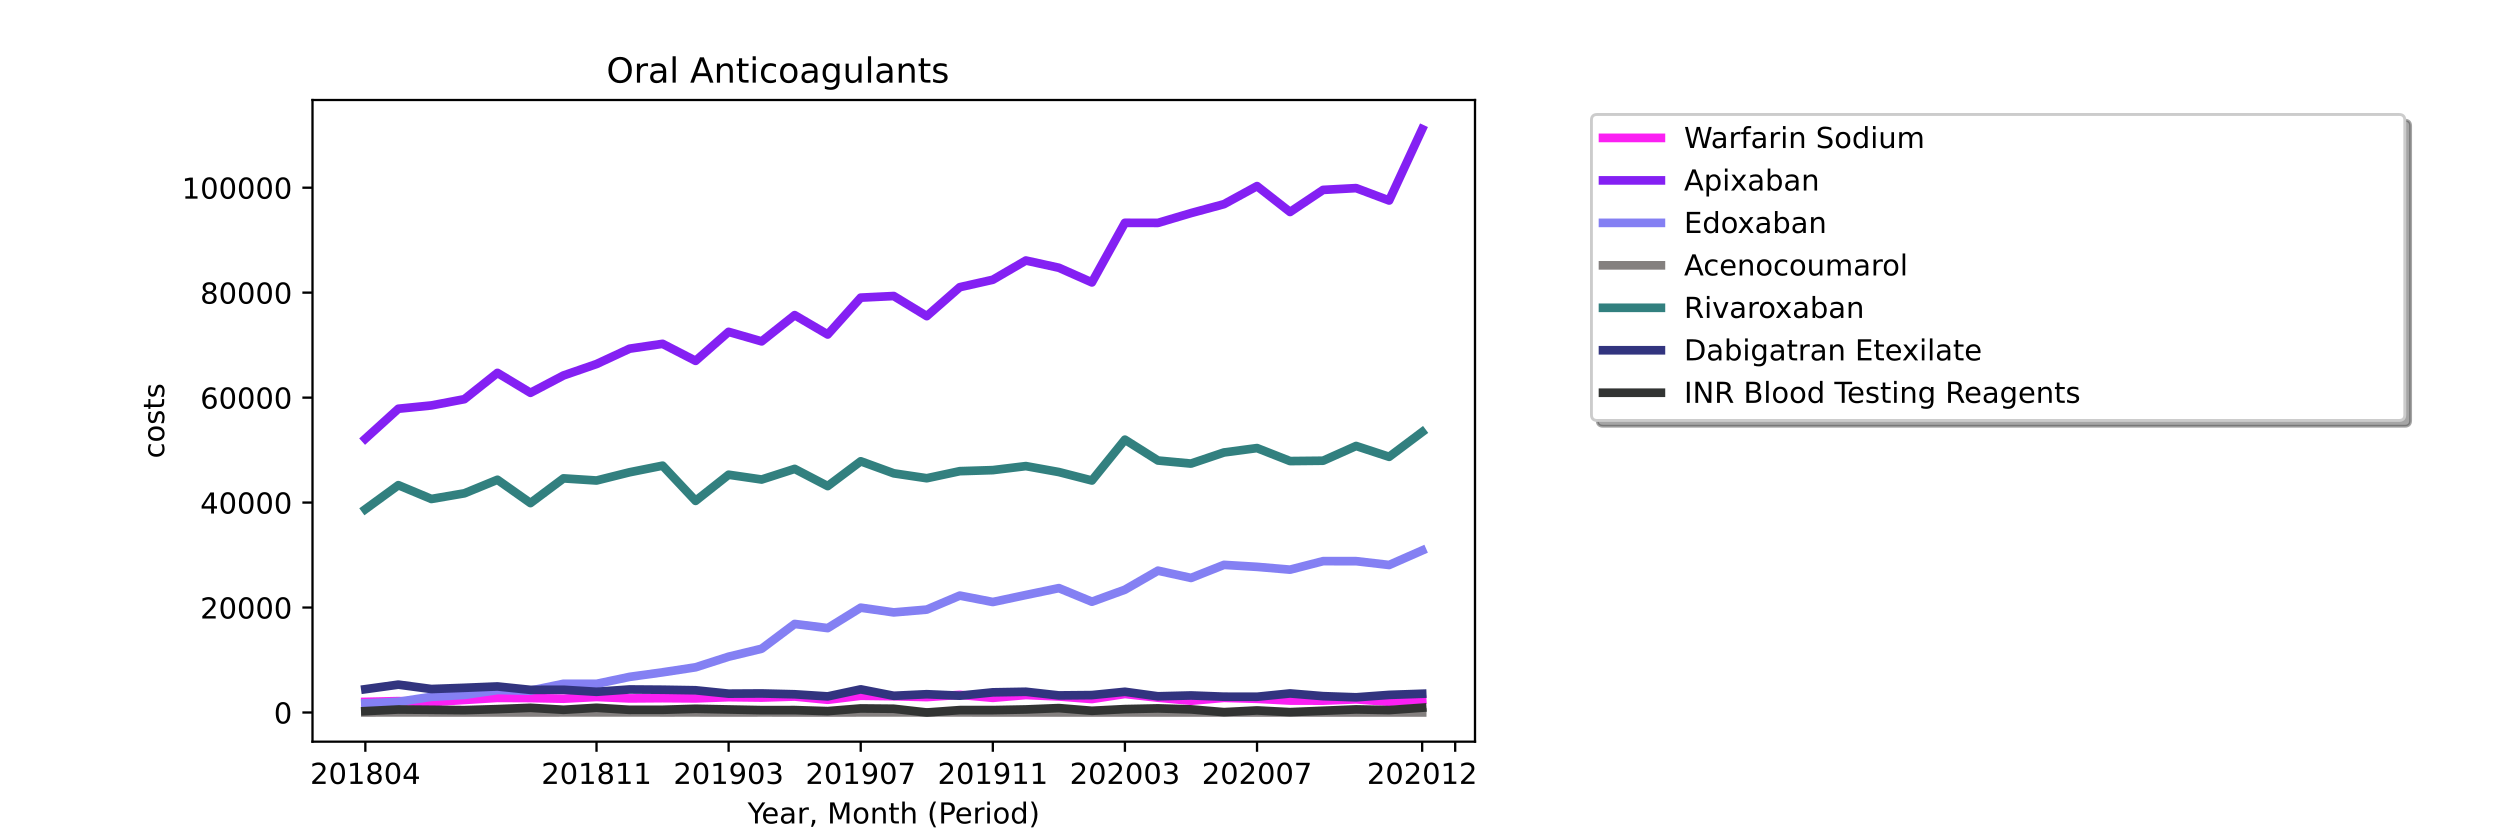 <?xml version="1.0" encoding="utf-8" standalone="no"?>
<!DOCTYPE svg PUBLIC "-//W3C//DTD SVG 1.1//EN"
  "http://www.w3.org/Graphics/SVG/1.1/DTD/svg11.dtd">
<!-- Created with matplotlib (https://matplotlib.org/) -->
<svg height="288pt" version="1.1" viewBox="0 0 864 288" width="864pt" xmlns="http://www.w3.org/2000/svg" xmlns:xlink="http://www.w3.org/1999/xlink">
 <defs>
  <style type="text/css">*{stroke-linecap:butt;stroke-linejoin:round;}</style>
 </defs>
 <g id="figure_1">
  <g id="patch_1">
   <path d="M 0 288 
L 864 288 
L 864 0 
L 0 0 
z
" style="fill:#ffffff;"/>
  </g>
  <g id="axes_1">
   <g id="patch_2">
    <path d="M 108 256.32 
L 509.76 256.32 
L 509.76 34.56 
L 108 34.56 
z
" style="fill:#ffffff;"/>
   </g>
   <g id="matplotlib.axis_1">
    <g id="xtick_1">
     <g id="line2d_1">
      <defs>
       <path d="M 0 0 
L 0 3.5 
" id="mcea75afce0" style="stroke:#000000;stroke-width:0.8;"/>
      </defs>
      <g>
       <use style="stroke:#000000;stroke-width:0.8;" x="126.262" xlink:href="#mcea75afce0" y="256.32"/>
      </g>
     </g>
     <g id="text_1">
      <!-- 201804 -->
      <g transform="translate(107.174 270.918)scale(0.1 -0.1)">
       <defs>
        <path d="M 19.188 8.297 
L 53.609 8.297 
L 53.609 0 
L 7.328 0 
L 7.328 8.297 
Q 12.938 14.109 22.625 23.891 
Q 32.328 33.688 34.812 36.531 
Q 39.547 41.844 41.422 45.531 
Q 43.312 49.219 43.312 52.781 
Q 43.312 58.594 39.234 62.25 
Q 35.156 65.922 28.609 65.922 
Q 23.969 65.922 18.812 64.312 
Q 13.672 62.703 7.812 59.422 
L 7.812 69.391 
Q 13.766 71.781 18.938 73 
Q 24.125 74.219 28.422 74.219 
Q 39.75 74.219 46.484 68.547 
Q 53.219 62.891 53.219 53.422 
Q 53.219 48.922 51.531 44.891 
Q 49.859 40.875 45.406 35.406 
Q 44.188 33.984 37.641 27.219 
Q 31.109 20.453 19.188 8.297 
z
" id="DejaVuSans-50"/>
        <path d="M 31.781 66.406 
Q 24.172 66.406 20.328 58.906 
Q 16.5 51.422 16.5 36.375 
Q 16.5 21.391 20.328 13.891 
Q 24.172 6.391 31.781 6.391 
Q 39.453 6.391 43.281 13.891 
Q 47.125 21.391 47.125 36.375 
Q 47.125 51.422 43.281 58.906 
Q 39.453 66.406 31.781 66.406 
z
M 31.781 74.219 
Q 44.047 74.219 50.516 64.516 
Q 56.984 54.828 56.984 36.375 
Q 56.984 17.969 50.516 8.266 
Q 44.047 -1.422 31.781 -1.422 
Q 19.531 -1.422 13.062 8.266 
Q 6.594 17.969 6.594 36.375 
Q 6.594 54.828 13.062 64.516 
Q 19.531 74.219 31.781 74.219 
z
" id="DejaVuSans-48"/>
        <path d="M 12.406 8.297 
L 28.516 8.297 
L 28.516 63.922 
L 10.984 60.406 
L 10.984 69.391 
L 28.422 72.906 
L 38.281 72.906 
L 38.281 8.297 
L 54.391 8.297 
L 54.391 0 
L 12.406 0 
z
" id="DejaVuSans-49"/>
        <path d="M 31.781 34.625 
Q 24.75 34.625 20.719 30.859 
Q 16.703 27.094 16.703 20.516 
Q 16.703 13.922 20.719 10.156 
Q 24.75 6.391 31.781 6.391 
Q 38.812 6.391 42.859 10.172 
Q 46.922 13.969 46.922 20.516 
Q 46.922 27.094 42.891 30.859 
Q 38.875 34.625 31.781 34.625 
z
M 21.922 38.812 
Q 15.578 40.375 12.031 44.719 
Q 8.5 49.078 8.5 55.328 
Q 8.5 64.062 14.719 69.141 
Q 20.953 74.219 31.781 74.219 
Q 42.672 74.219 48.875 69.141 
Q 55.078 64.062 55.078 55.328 
Q 55.078 49.078 51.531 44.719 
Q 48 40.375 41.703 38.812 
Q 48.828 37.156 52.797 32.312 
Q 56.781 27.484 56.781 20.516 
Q 56.781 9.906 50.312 4.234 
Q 43.844 -1.422 31.781 -1.422 
Q 19.734 -1.422 13.25 4.234 
Q 6.781 9.906 6.781 20.516 
Q 6.781 27.484 10.781 32.312 
Q 14.797 37.156 21.922 38.812 
z
M 18.312 54.391 
Q 18.312 48.734 21.844 45.562 
Q 25.391 42.391 31.781 42.391 
Q 38.141 42.391 41.719 45.562 
Q 45.312 48.734 45.312 54.391 
Q 45.312 60.062 41.719 63.234 
Q 38.141 66.406 31.781 66.406 
Q 25.391 66.406 21.844 63.234 
Q 18.312 60.062 18.312 54.391 
z
" id="DejaVuSans-56"/>
        <path d="M 37.797 64.312 
L 12.891 25.391 
L 37.797 25.391 
z
M 35.203 72.906 
L 47.609 72.906 
L 47.609 25.391 
L 58.016 25.391 
L 58.016 17.188 
L 47.609 17.188 
L 47.609 0 
L 37.797 0 
L 37.797 17.188 
L 4.891 17.188 
L 4.891 26.703 
z
" id="DejaVuSans-52"/>
       </defs>
       <use xlink:href="#DejaVuSans-50"/>
       <use x="63.623" xlink:href="#DejaVuSans-48"/>
       <use x="127.246" xlink:href="#DejaVuSans-49"/>
       <use x="190.869" xlink:href="#DejaVuSans-56"/>
       <use x="254.492" xlink:href="#DejaVuSans-48"/>
       <use x="318.115" xlink:href="#DejaVuSans-52"/>
      </g>
     </g>
    </g>
    <g id="xtick_2">
     <g id="line2d_2">
      <g>
       <use style="stroke:#000000;stroke-width:0.8;" x="206.157" xlink:href="#mcea75afce0" y="256.32"/>
      </g>
     </g>
     <g id="text_2">
      <!-- 201811 -->
      <g transform="translate(187.07 270.918)scale(0.1 -0.1)">
       <use xlink:href="#DejaVuSans-50"/>
       <use x="63.623" xlink:href="#DejaVuSans-48"/>
       <use x="127.246" xlink:href="#DejaVuSans-49"/>
       <use x="190.869" xlink:href="#DejaVuSans-56"/>
       <use x="254.492" xlink:href="#DejaVuSans-49"/>
       <use x="318.115" xlink:href="#DejaVuSans-49"/>
      </g>
     </g>
    </g>
    <g id="xtick_3">
     <g id="line2d_3">
      <g>
       <use style="stroke:#000000;stroke-width:0.8;" x="251.812" xlink:href="#mcea75afce0" y="256.32"/>
      </g>
     </g>
     <g id="text_3">
      <!-- 201903 -->
      <g transform="translate(232.724 270.918)scale(0.1 -0.1)">
       <defs>
        <path d="M 10.984 1.516 
L 10.984 10.5 
Q 14.703 8.734 18.5 7.812 
Q 22.312 6.891 25.984 6.891 
Q 35.75 6.891 40.891 13.453 
Q 46.047 20.016 46.781 33.406 
Q 43.953 29.203 39.594 26.953 
Q 35.25 24.703 29.984 24.703 
Q 19.047 24.703 12.672 31.312 
Q 6.297 37.938 6.297 49.422 
Q 6.297 60.641 12.938 67.422 
Q 19.578 74.219 30.609 74.219 
Q 43.266 74.219 49.922 64.516 
Q 56.594 54.828 56.594 36.375 
Q 56.594 19.141 48.406 8.859 
Q 40.234 -1.422 26.422 -1.422 
Q 22.703 -1.422 18.891 -0.688 
Q 15.094 0.047 10.984 1.516 
z
M 30.609 32.422 
Q 37.25 32.422 41.125 36.953 
Q 45.016 41.5 45.016 49.422 
Q 45.016 57.281 41.125 61.844 
Q 37.25 66.406 30.609 66.406 
Q 23.969 66.406 20.094 61.844 
Q 16.219 57.281 16.219 49.422 
Q 16.219 41.5 20.094 36.953 
Q 23.969 32.422 30.609 32.422 
z
" id="DejaVuSans-57"/>
        <path d="M 40.578 39.312 
Q 47.656 37.797 51.625 33 
Q 55.609 28.219 55.609 21.188 
Q 55.609 10.406 48.188 4.484 
Q 40.766 -1.422 27.094 -1.422 
Q 22.516 -1.422 17.656 -0.516 
Q 12.797 0.391 7.625 2.203 
L 7.625 11.719 
Q 11.719 9.328 16.594 8.109 
Q 21.484 6.891 26.812 6.891 
Q 36.078 6.891 40.938 10.547 
Q 45.797 14.203 45.797 21.188 
Q 45.797 27.641 41.281 31.266 
Q 36.766 34.906 28.719 34.906 
L 20.219 34.906 
L 20.219 43.016 
L 29.109 43.016 
Q 36.375 43.016 40.234 45.922 
Q 44.094 48.828 44.094 54.297 
Q 44.094 59.906 40.109 62.906 
Q 36.141 65.922 28.719 65.922 
Q 24.656 65.922 20.016 65.031 
Q 15.375 64.156 9.812 62.312 
L 9.812 71.094 
Q 15.438 72.656 20.344 73.438 
Q 25.25 74.219 29.594 74.219 
Q 40.828 74.219 47.359 69.109 
Q 53.906 64.016 53.906 55.328 
Q 53.906 49.266 50.438 45.094 
Q 46.969 40.922 40.578 39.312 
z
" id="DejaVuSans-51"/>
       </defs>
       <use xlink:href="#DejaVuSans-50"/>
       <use x="63.623" xlink:href="#DejaVuSans-48"/>
       <use x="127.246" xlink:href="#DejaVuSans-49"/>
       <use x="190.869" xlink:href="#DejaVuSans-57"/>
       <use x="254.492" xlink:href="#DejaVuSans-48"/>
       <use x="318.115" xlink:href="#DejaVuSans-51"/>
      </g>
     </g>
    </g>
    <g id="xtick_4">
     <g id="line2d_4">
      <g>
       <use style="stroke:#000000;stroke-width:0.8;" x="297.466" xlink:href="#mcea75afce0" y="256.32"/>
      </g>
     </g>
     <g id="text_4">
      <!-- 201907 -->
      <g transform="translate(278.379 270.918)scale(0.1 -0.1)">
       <defs>
        <path d="M 8.203 72.906 
L 55.078 72.906 
L 55.078 68.703 
L 28.609 0 
L 18.312 0 
L 43.219 64.594 
L 8.203 64.594 
z
" id="DejaVuSans-55"/>
       </defs>
       <use xlink:href="#DejaVuSans-50"/>
       <use x="63.623" xlink:href="#DejaVuSans-48"/>
       <use x="127.246" xlink:href="#DejaVuSans-49"/>
       <use x="190.869" xlink:href="#DejaVuSans-57"/>
       <use x="254.492" xlink:href="#DejaVuSans-48"/>
       <use x="318.115" xlink:href="#DejaVuSans-55"/>
      </g>
     </g>
    </g>
    <g id="xtick_5">
     <g id="line2d_5">
      <g>
       <use style="stroke:#000000;stroke-width:0.8;" x="343.121" xlink:href="#mcea75afce0" y="256.32"/>
      </g>
     </g>
     <g id="text_5">
      <!-- 201911 -->
      <g transform="translate(324.033 270.918)scale(0.1 -0.1)">
       <use xlink:href="#DejaVuSans-50"/>
       <use x="63.623" xlink:href="#DejaVuSans-48"/>
       <use x="127.246" xlink:href="#DejaVuSans-49"/>
       <use x="190.869" xlink:href="#DejaVuSans-57"/>
       <use x="254.492" xlink:href="#DejaVuSans-49"/>
       <use x="318.115" xlink:href="#DejaVuSans-49"/>
      </g>
     </g>
    </g>
    <g id="xtick_6">
     <g id="line2d_6">
      <g>
       <use style="stroke:#000000;stroke-width:0.8;" x="388.775" xlink:href="#mcea75afce0" y="256.32"/>
      </g>
     </g>
     <g id="text_6">
      <!-- 202003 -->
      <g transform="translate(369.688 270.918)scale(0.1 -0.1)">
       <use xlink:href="#DejaVuSans-50"/>
       <use x="63.623" xlink:href="#DejaVuSans-48"/>
       <use x="127.246" xlink:href="#DejaVuSans-50"/>
       <use x="190.869" xlink:href="#DejaVuSans-48"/>
       <use x="254.492" xlink:href="#DejaVuSans-48"/>
       <use x="318.115" xlink:href="#DejaVuSans-51"/>
      </g>
     </g>
    </g>
    <g id="xtick_7">
     <g id="line2d_7">
      <g>
       <use style="stroke:#000000;stroke-width:0.8;" x="434.43" xlink:href="#mcea75afce0" y="256.32"/>
      </g>
     </g>
     <g id="text_7">
      <!-- 202007 -->
      <g transform="translate(415.342 270.918)scale(0.1 -0.1)">
       <use xlink:href="#DejaVuSans-50"/>
       <use x="63.623" xlink:href="#DejaVuSans-48"/>
       <use x="127.246" xlink:href="#DejaVuSans-50"/>
       <use x="190.869" xlink:href="#DejaVuSans-48"/>
       <use x="254.492" xlink:href="#DejaVuSans-48"/>
       <use x="318.115" xlink:href="#DejaVuSans-55"/>
      </g>
     </g>
    </g>
    <g id="xtick_8">
     <g id="line2d_8">
      <g>
       <use style="stroke:#000000;stroke-width:0.8;" x="491.498" xlink:href="#mcea75afce0" y="256.32"/>
      </g>
     </g>
     <g id="text_8">
      <!-- 202012 -->
      <g transform="translate(472.411 270.918)scale(0.1 -0.1)">
       <use xlink:href="#DejaVuSans-50"/>
       <use x="63.623" xlink:href="#DejaVuSans-48"/>
       <use x="127.246" xlink:href="#DejaVuSans-50"/>
       <use x="190.869" xlink:href="#DejaVuSans-48"/>
       <use x="254.492" xlink:href="#DejaVuSans-49"/>
       <use x="318.115" xlink:href="#DejaVuSans-50"/>
      </g>
     </g>
    </g>
    <g id="xtick_9">
     <g id="line2d_9">
      <g>
       <use style="stroke:#000000;stroke-width:0.8;" x="502.912" xlink:href="#mcea75afce0" y="256.32"/>
      </g>
     </g>
    </g>
    <g id="text_9">
     <!-- Year, Month (Period) -->
     <g transform="translate(258.364 284.597)scale(0.1 -0.1)">
      <defs>
       <path d="M -0.203 72.906 
L 10.406 72.906 
L 30.609 42.922 
L 50.688 72.906 
L 61.281 72.906 
L 35.5 34.719 
L 35.5 0 
L 25.594 0 
L 25.594 34.719 
z
" id="DejaVuSans-89"/>
       <path d="M 56.203 29.594 
L 56.203 25.203 
L 14.891 25.203 
Q 15.484 15.922 20.484 11.062 
Q 25.484 6.203 34.422 6.203 
Q 39.594 6.203 44.453 7.469 
Q 49.312 8.734 54.109 11.281 
L 54.109 2.781 
Q 49.266 0.734 44.188 -0.344 
Q 39.109 -1.422 33.891 -1.422 
Q 20.797 -1.422 13.156 6.188 
Q 5.516 13.812 5.516 26.812 
Q 5.516 40.234 12.766 48.109 
Q 20.016 56 32.328 56 
Q 43.359 56 49.781 48.891 
Q 56.203 41.797 56.203 29.594 
z
M 47.219 32.234 
Q 47.125 39.594 43.094 43.984 
Q 39.062 48.391 32.422 48.391 
Q 24.906 48.391 20.391 44.141 
Q 15.875 39.891 15.188 32.172 
z
" id="DejaVuSans-101"/>
       <path d="M 34.281 27.484 
Q 23.391 27.484 19.188 25 
Q 14.984 22.516 14.984 16.5 
Q 14.984 11.719 18.141 8.906 
Q 21.297 6.109 26.703 6.109 
Q 34.188 6.109 38.703 11.406 
Q 43.219 16.703 43.219 25.484 
L 43.219 27.484 
z
M 52.203 31.203 
L 52.203 0 
L 43.219 0 
L 43.219 8.297 
Q 40.141 3.328 35.547 0.953 
Q 30.953 -1.422 24.312 -1.422 
Q 15.922 -1.422 10.953 3.297 
Q 6 8.016 6 15.922 
Q 6 25.141 12.172 29.828 
Q 18.359 34.516 30.609 34.516 
L 43.219 34.516 
L 43.219 35.406 
Q 43.219 41.609 39.141 45 
Q 35.062 48.391 27.688 48.391 
Q 23 48.391 18.547 47.266 
Q 14.109 46.141 10.016 43.891 
L 10.016 52.203 
Q 14.938 54.109 19.578 55.047 
Q 24.219 56 28.609 56 
Q 40.484 56 46.344 49.844 
Q 52.203 43.703 52.203 31.203 
z
" id="DejaVuSans-97"/>
       <path d="M 41.109 46.297 
Q 39.594 47.172 37.812 47.578 
Q 36.031 48 33.891 48 
Q 26.266 48 22.188 43.047 
Q 18.109 38.094 18.109 28.812 
L 18.109 0 
L 9.078 0 
L 9.078 54.688 
L 18.109 54.688 
L 18.109 46.188 
Q 20.953 51.172 25.484 53.578 
Q 30.031 56 36.531 56 
Q 37.453 56 38.578 55.875 
Q 39.703 55.766 41.062 55.516 
z
" id="DejaVuSans-114"/>
       <path d="M 11.719 12.406 
L 22.016 12.406 
L 22.016 4 
L 14.016 -11.625 
L 7.719 -11.625 
L 11.719 4 
z
" id="DejaVuSans-44"/>
       <path id="DejaVuSans-32"/>
       <path d="M 9.812 72.906 
L 24.516 72.906 
L 43.109 23.297 
L 61.812 72.906 
L 76.516 72.906 
L 76.516 0 
L 66.891 0 
L 66.891 64.016 
L 48.094 14.016 
L 38.188 14.016 
L 19.391 64.016 
L 19.391 0 
L 9.812 0 
z
" id="DejaVuSans-77"/>
       <path d="M 30.609 48.391 
Q 23.391 48.391 19.188 42.75 
Q 14.984 37.109 14.984 27.297 
Q 14.984 17.484 19.156 11.844 
Q 23.344 6.203 30.609 6.203 
Q 37.797 6.203 41.984 11.859 
Q 46.188 17.531 46.188 27.297 
Q 46.188 37.016 41.984 42.703 
Q 37.797 48.391 30.609 48.391 
z
M 30.609 56 
Q 42.328 56 49.016 48.375 
Q 55.719 40.766 55.719 27.297 
Q 55.719 13.875 49.016 6.219 
Q 42.328 -1.422 30.609 -1.422 
Q 18.844 -1.422 12.172 6.219 
Q 5.516 13.875 5.516 27.297 
Q 5.516 40.766 12.172 48.375 
Q 18.844 56 30.609 56 
z
" id="DejaVuSans-111"/>
       <path d="M 54.891 33.016 
L 54.891 0 
L 45.906 0 
L 45.906 32.719 
Q 45.906 40.484 42.875 44.328 
Q 39.844 48.188 33.797 48.188 
Q 26.516 48.188 22.312 43.547 
Q 18.109 38.922 18.109 30.906 
L 18.109 0 
L 9.078 0 
L 9.078 54.688 
L 18.109 54.688 
L 18.109 46.188 
Q 21.344 51.125 25.703 53.562 
Q 30.078 56 35.797 56 
Q 45.219 56 50.047 50.172 
Q 54.891 44.344 54.891 33.016 
z
" id="DejaVuSans-110"/>
       <path d="M 18.312 70.219 
L 18.312 54.688 
L 36.812 54.688 
L 36.812 47.703 
L 18.312 47.703 
L 18.312 18.016 
Q 18.312 11.328 20.141 9.422 
Q 21.969 7.516 27.594 7.516 
L 36.812 7.516 
L 36.812 0 
L 27.594 0 
Q 17.188 0 13.234 3.875 
Q 9.281 7.766 9.281 18.016 
L 9.281 47.703 
L 2.688 47.703 
L 2.688 54.688 
L 9.281 54.688 
L 9.281 70.219 
z
" id="DejaVuSans-116"/>
       <path d="M 54.891 33.016 
L 54.891 0 
L 45.906 0 
L 45.906 32.719 
Q 45.906 40.484 42.875 44.328 
Q 39.844 48.188 33.797 48.188 
Q 26.516 48.188 22.312 43.547 
Q 18.109 38.922 18.109 30.906 
L 18.109 0 
L 9.078 0 
L 9.078 75.984 
L 18.109 75.984 
L 18.109 46.188 
Q 21.344 51.125 25.703 53.562 
Q 30.078 56 35.797 56 
Q 45.219 56 50.047 50.172 
Q 54.891 44.344 54.891 33.016 
z
" id="DejaVuSans-104"/>
       <path d="M 31 75.875 
Q 24.469 64.656 21.281 53.656 
Q 18.109 42.672 18.109 31.391 
Q 18.109 20.125 21.312 9.062 
Q 24.516 -2 31 -13.188 
L 23.188 -13.188 
Q 15.875 -1.703 12.234 9.375 
Q 8.594 20.453 8.594 31.391 
Q 8.594 42.281 12.203 53.312 
Q 15.828 64.359 23.188 75.875 
z
" id="DejaVuSans-40"/>
       <path d="M 19.672 64.797 
L 19.672 37.406 
L 32.078 37.406 
Q 38.969 37.406 42.719 40.969 
Q 46.484 44.531 46.484 51.125 
Q 46.484 57.672 42.719 61.234 
Q 38.969 64.797 32.078 64.797 
z
M 9.812 72.906 
L 32.078 72.906 
Q 44.344 72.906 50.609 67.359 
Q 56.891 61.812 56.891 51.125 
Q 56.891 40.328 50.609 34.812 
Q 44.344 29.297 32.078 29.297 
L 19.672 29.297 
L 19.672 0 
L 9.812 0 
z
" id="DejaVuSans-80"/>
       <path d="M 9.422 54.688 
L 18.406 54.688 
L 18.406 0 
L 9.422 0 
z
M 9.422 75.984 
L 18.406 75.984 
L 18.406 64.594 
L 9.422 64.594 
z
" id="DejaVuSans-105"/>
       <path d="M 45.406 46.391 
L 45.406 75.984 
L 54.391 75.984 
L 54.391 0 
L 45.406 0 
L 45.406 8.203 
Q 42.578 3.328 38.25 0.953 
Q 33.938 -1.422 27.875 -1.422 
Q 17.969 -1.422 11.734 6.484 
Q 5.516 14.406 5.516 27.297 
Q 5.516 40.188 11.734 48.094 
Q 17.969 56 27.875 56 
Q 33.938 56 38.25 53.625 
Q 42.578 51.266 45.406 46.391 
z
M 14.797 27.297 
Q 14.797 17.391 18.875 11.75 
Q 22.953 6.109 30.078 6.109 
Q 37.203 6.109 41.297 11.75 
Q 45.406 17.391 45.406 27.297 
Q 45.406 37.203 41.297 42.844 
Q 37.203 48.484 30.078 48.484 
Q 22.953 48.484 18.875 42.844 
Q 14.797 37.203 14.797 27.297 
z
" id="DejaVuSans-100"/>
       <path d="M 8.016 75.875 
L 15.828 75.875 
Q 23.141 64.359 26.781 53.312 
Q 30.422 42.281 30.422 31.391 
Q 30.422 20.453 26.781 9.375 
Q 23.141 -1.703 15.828 -13.188 
L 8.016 -13.188 
Q 14.5 -2 17.703 9.062 
Q 20.906 20.125 20.906 31.391 
Q 20.906 42.672 17.703 53.656 
Q 14.5 64.656 8.016 75.875 
z
" id="DejaVuSans-41"/>
      </defs>
      <use xlink:href="#DejaVuSans-89"/>
      <use x="47.834" xlink:href="#DejaVuSans-101"/>
      <use x="109.357" xlink:href="#DejaVuSans-97"/>
      <use x="170.637" xlink:href="#DejaVuSans-114"/>
      <use x="211.75" xlink:href="#DejaVuSans-44"/>
      <use x="243.537" xlink:href="#DejaVuSans-32"/>
      <use x="275.324" xlink:href="#DejaVuSans-77"/>
      <use x="361.604" xlink:href="#DejaVuSans-111"/>
      <use x="422.785" xlink:href="#DejaVuSans-110"/>
      <use x="486.164" xlink:href="#DejaVuSans-116"/>
      <use x="525.373" xlink:href="#DejaVuSans-104"/>
      <use x="588.752" xlink:href="#DejaVuSans-32"/>
      <use x="620.539" xlink:href="#DejaVuSans-40"/>
      <use x="659.553" xlink:href="#DejaVuSans-80"/>
      <use x="716.23" xlink:href="#DejaVuSans-101"/>
      <use x="777.754" xlink:href="#DejaVuSans-114"/>
      <use x="818.867" xlink:href="#DejaVuSans-105"/>
      <use x="846.65" xlink:href="#DejaVuSans-111"/>
      <use x="907.832" xlink:href="#DejaVuSans-100"/>
      <use x="971.309" xlink:href="#DejaVuSans-41"/>
     </g>
    </g>
   </g>
   <g id="matplotlib.axis_2">
    <g id="ytick_1">
     <g id="line2d_10">
      <defs>
       <path d="M 0 0 
L -3.5 0 
" id="m5c33973148" style="stroke:#000000;stroke-width:0.8;"/>
      </defs>
      <g>
       <use style="stroke:#000000;stroke-width:0.8;" x="108" xlink:href="#m5c33973148" y="246.24"/>
      </g>
     </g>
     <g id="text_10">
      <!-- 0 -->
      <g transform="translate(94.638 250.039)scale(0.1 -0.1)">
       <use xlink:href="#DejaVuSans-48"/>
      </g>
     </g>
    </g>
    <g id="ytick_2">
     <g id="line2d_11">
      <g>
       <use style="stroke:#000000;stroke-width:0.8;" x="108" xlink:href="#m5c33973148" y="209.965"/>
      </g>
     </g>
     <g id="text_11">
      <!-- 20000 -->
      <g transform="translate(69.188 213.764)scale(0.1 -0.1)">
       <use xlink:href="#DejaVuSans-50"/>
       <use x="63.623" xlink:href="#DejaVuSans-48"/>
       <use x="127.246" xlink:href="#DejaVuSans-48"/>
       <use x="190.869" xlink:href="#DejaVuSans-48"/>
       <use x="254.492" xlink:href="#DejaVuSans-48"/>
      </g>
     </g>
    </g>
    <g id="ytick_3">
     <g id="line2d_12">
      <g>
       <use style="stroke:#000000;stroke-width:0.8;" x="108" xlink:href="#m5c33973148" y="173.69"/>
      </g>
     </g>
     <g id="text_12">
      <!-- 40000 -->
      <g transform="translate(69.188 177.489)scale(0.1 -0.1)">
       <use xlink:href="#DejaVuSans-52"/>
       <use x="63.623" xlink:href="#DejaVuSans-48"/>
       <use x="127.246" xlink:href="#DejaVuSans-48"/>
       <use x="190.869" xlink:href="#DejaVuSans-48"/>
       <use x="254.492" xlink:href="#DejaVuSans-48"/>
      </g>
     </g>
    </g>
    <g id="ytick_4">
     <g id="line2d_13">
      <g>
       <use style="stroke:#000000;stroke-width:0.8;" x="108" xlink:href="#m5c33973148" y="137.415"/>
      </g>
     </g>
     <g id="text_13">
      <!-- 60000 -->
      <g transform="translate(69.188 141.214)scale(0.1 -0.1)">
       <defs>
        <path d="M 33.016 40.375 
Q 26.375 40.375 22.484 35.828 
Q 18.609 31.297 18.609 23.391 
Q 18.609 15.531 22.484 10.953 
Q 26.375 6.391 33.016 6.391 
Q 39.656 6.391 43.531 10.953 
Q 47.406 15.531 47.406 23.391 
Q 47.406 31.297 43.531 35.828 
Q 39.656 40.375 33.016 40.375 
z
M 52.594 71.297 
L 52.594 62.312 
Q 48.875 64.062 45.094 64.984 
Q 41.312 65.922 37.594 65.922 
Q 27.828 65.922 22.672 59.328 
Q 17.531 52.734 16.797 39.406 
Q 19.672 43.656 24.016 45.922 
Q 28.375 48.188 33.594 48.188 
Q 44.578 48.188 50.953 41.516 
Q 57.328 34.859 57.328 23.391 
Q 57.328 12.156 50.688 5.359 
Q 44.047 -1.422 33.016 -1.422 
Q 20.359 -1.422 13.672 8.266 
Q 6.984 17.969 6.984 36.375 
Q 6.984 53.656 15.188 63.938 
Q 23.391 74.219 37.203 74.219 
Q 40.922 74.219 44.703 73.484 
Q 48.484 72.75 52.594 71.297 
z
" id="DejaVuSans-54"/>
       </defs>
       <use xlink:href="#DejaVuSans-54"/>
       <use x="63.623" xlink:href="#DejaVuSans-48"/>
       <use x="127.246" xlink:href="#DejaVuSans-48"/>
       <use x="190.869" xlink:href="#DejaVuSans-48"/>
       <use x="254.492" xlink:href="#DejaVuSans-48"/>
      </g>
     </g>
    </g>
    <g id="ytick_5">
     <g id="line2d_14">
      <g>
       <use style="stroke:#000000;stroke-width:0.8;" x="108" xlink:href="#m5c33973148" y="101.14"/>
      </g>
     </g>
     <g id="text_14">
      <!-- 80000 -->
      <g transform="translate(69.188 104.939)scale(0.1 -0.1)">
       <use xlink:href="#DejaVuSans-56"/>
       <use x="63.623" xlink:href="#DejaVuSans-48"/>
       <use x="127.246" xlink:href="#DejaVuSans-48"/>
       <use x="190.869" xlink:href="#DejaVuSans-48"/>
       <use x="254.492" xlink:href="#DejaVuSans-48"/>
      </g>
     </g>
    </g>
    <g id="ytick_6">
     <g id="line2d_15">
      <g>
       <use style="stroke:#000000;stroke-width:0.8;" x="108" xlink:href="#m5c33973148" y="64.865"/>
      </g>
     </g>
     <g id="text_15">
      <!-- 100000 -->
      <g transform="translate(62.825 68.664)scale(0.1 -0.1)">
       <use xlink:href="#DejaVuSans-49"/>
       <use x="63.623" xlink:href="#DejaVuSans-48"/>
       <use x="127.246" xlink:href="#DejaVuSans-48"/>
       <use x="190.869" xlink:href="#DejaVuSans-48"/>
       <use x="254.492" xlink:href="#DejaVuSans-48"/>
       <use x="318.115" xlink:href="#DejaVuSans-48"/>
      </g>
     </g>
    </g>
    <g id="text_16">
     <!-- costs -->
     <g transform="translate(56.745 158.418)rotate(-90)scale(0.1 -0.1)">
      <defs>
       <path d="M 48.781 52.594 
L 48.781 44.188 
Q 44.969 46.297 41.141 47.344 
Q 37.312 48.391 33.406 48.391 
Q 24.656 48.391 19.812 42.844 
Q 14.984 37.312 14.984 27.297 
Q 14.984 17.281 19.812 11.734 
Q 24.656 6.203 33.406 6.203 
Q 37.312 6.203 41.141 7.25 
Q 44.969 8.297 48.781 10.406 
L 48.781 2.094 
Q 45.016 0.344 40.984 -0.531 
Q 36.969 -1.422 32.422 -1.422 
Q 20.062 -1.422 12.781 6.344 
Q 5.516 14.109 5.516 27.297 
Q 5.516 40.672 12.859 48.328 
Q 20.219 56 33.016 56 
Q 37.156 56 41.109 55.141 
Q 45.062 54.297 48.781 52.594 
z
" id="DejaVuSans-99"/>
       <path d="M 44.281 53.078 
L 44.281 44.578 
Q 40.484 46.531 36.375 47.5 
Q 32.281 48.484 27.875 48.484 
Q 21.188 48.484 17.844 46.438 
Q 14.5 44.391 14.5 40.281 
Q 14.5 37.156 16.891 35.375 
Q 19.281 33.594 26.516 31.984 
L 29.594 31.297 
Q 39.156 29.25 43.188 25.516 
Q 47.219 21.781 47.219 15.094 
Q 47.219 7.469 41.188 3.016 
Q 35.156 -1.422 24.609 -1.422 
Q 20.219 -1.422 15.453 -0.562 
Q 10.688 0.297 5.422 2 
L 5.422 11.281 
Q 10.406 8.688 15.234 7.391 
Q 20.062 6.109 24.812 6.109 
Q 31.156 6.109 34.562 8.281 
Q 37.984 10.453 37.984 14.406 
Q 37.984 18.062 35.516 20.016 
Q 33.062 21.969 24.703 23.781 
L 21.578 24.516 
Q 13.234 26.266 9.516 29.906 
Q 5.812 33.547 5.812 39.891 
Q 5.812 47.609 11.281 51.797 
Q 16.75 56 26.812 56 
Q 31.781 56 36.172 55.266 
Q 40.578 54.547 44.281 53.078 
z
" id="DejaVuSans-115"/>
      </defs>
      <use xlink:href="#DejaVuSans-99"/>
      <use x="54.98" xlink:href="#DejaVuSans-111"/>
      <use x="116.162" xlink:href="#DejaVuSans-115"/>
      <use x="168.262" xlink:href="#DejaVuSans-116"/>
      <use x="207.471" xlink:href="#DejaVuSans-115"/>
     </g>
    </g>
   </g>
   <g id="line2d_16">
    <path clip-path="url(#pe88e2956f7)" d="M 126.262 242.574 
L 137.675 242.308 
L 149.089 242.652 
L 160.503 241.907 
L 171.916 241.191 
L 183.33 241.243 
L 194.744 241.472 
L 206.157 240.871 
L 217.571 241.374 
L 228.985 241.283 
L 240.398 241.366 
L 251.812 240.949 
L 263.225 241.087 
L 274.639 240.723 
L 286.053 241.842 
L 297.466 240.456 
L 308.88 240.617 
L 320.294 240.913 
L 331.707 240.142 
L 343.121 241.171 
L 354.535 240.198 
L 365.948 240.699 
L 377.362 241.586 
L 388.775 239.837 
L 400.189 241.12 
L 411.603 242.174 
L 423.016 241.181 
L 434.43 241.508 
L 445.844 242.116 
L 457.257 242.146 
L 468.671 241.689 
L 480.085 242.535 
L 491.498 241.863 
" style="fill:none;stroke:#fb20f3;stroke-linecap:square;stroke-width:3;"/>
   </g>
   <g id="line2d_17">
    <path clip-path="url(#pe88e2956f7)" d="M 126.262 151.62 
L 137.675 141.264 
L 149.089 140.116 
L 160.503 137.952 
L 171.916 128.87 
L 183.33 135.754 
L 194.744 129.761 
L 206.157 125.813 
L 217.571 120.511 
L 228.985 118.83 
L 240.398 124.708 
L 251.812 114.692 
L 263.225 117.979 
L 274.639 108.914 
L 286.053 115.601 
L 297.466 102.865 
L 308.88 102.308 
L 320.294 109.257 
L 331.707 99.25 
L 343.121 96.684 
L 354.535 90.036 
L 365.948 92.539 
L 377.362 97.6 
L 388.775 77.01 
L 400.189 77.035 
L 411.603 73.647 
L 423.016 70.557 
L 434.43 64.319 
L 445.844 73.261 
L 457.257 65.632 
L 468.671 65.012 
L 480.085 69.294 
L 491.498 44.64 
" style="fill:none;stroke:#8420f3;stroke-linecap:square;stroke-width:3;"/>
   </g>
   <g id="line2d_18">
    <path clip-path="url(#pe88e2956f7)" d="M 126.262 243.079 
L 137.675 242.547 
L 149.089 240.819 
L 160.503 240.157 
L 171.916 238.479 
L 183.33 238.689 
L 194.744 236.312 
L 206.157 236.333 
L 217.571 233.928 
L 228.985 232.352 
L 240.398 230.616 
L 251.812 226.951 
L 263.225 224.199 
L 274.639 215.638 
L 286.053 217.071 
L 297.466 210.014 
L 308.88 211.645 
L 320.294 210.671 
L 331.707 205.839 
L 343.121 208.053 
L 354.535 205.634 
L 365.948 203.256 
L 377.362 207.952 
L 388.775 203.8 
L 400.189 197.225 
L 411.603 199.734 
L 423.016 195.219 
L 434.43 195.905 
L 445.844 196.875 
L 457.257 193.935 
L 468.671 193.939 
L 480.085 195.259 
L 491.498 190.237 
" style="fill:none;stroke:#8480f3;stroke-linecap:square;stroke-width:3;"/>
   </g>
   <g id="line2d_19">
    <path clip-path="url(#pe88e2956f7)" d="M 126.262 246.22 
L 137.675 246.204 
L 149.089 246.216 
L 160.503 246.218 
L 171.916 246.225 
L 183.33 246.227 
L 194.744 246.213 
L 206.157 246.211 
L 217.571 246.204 
L 228.985 246.216 
L 240.398 246.213 
L 251.812 246.227 
L 263.225 246.213 
L 274.639 246.218 
L 286.053 246.225 
L 297.466 246.213 
L 308.88 246.204 
L 320.294 246.218 
L 331.707 246.204 
L 343.121 246.233 
L 354.535 246.218 
L 365.948 246.225 
L 377.362 246.225 
L 388.775 246.225 
L 400.189 246.233 
L 411.603 246.225 
L 423.016 246.218 
L 434.43 246.233 
L 445.844 246.216 
L 457.257 246.233 
L 468.671 246.225 
L 480.085 246.218 
L 491.498 246.233 
" style="fill:none;stroke:#84807f;stroke-linecap:square;stroke-width:3;"/>
   </g>
   <g id="line2d_20">
    <path clip-path="url(#pe88e2956f7)" d="M 126.262 175.995 
L 137.675 167.676 
L 149.089 172.442 
L 160.503 170.487 
L 171.916 165.807 
L 183.33 173.864 
L 194.744 165.327 
L 206.157 166.065 
L 217.571 163.219 
L 228.985 160.936 
L 240.398 173.095 
L 251.812 164.064 
L 263.225 165.722 
L 274.639 162.049 
L 286.053 167.993 
L 297.466 159.421 
L 308.88 163.582 
L 320.294 165.278 
L 331.707 162.838 
L 343.121 162.477 
L 354.535 161.086 
L 365.948 163.141 
L 377.362 166.063 
L 388.775 151.952 
L 400.189 159.151 
L 411.603 160.216 
L 423.016 156.371 
L 434.43 154.858 
L 445.844 159.347 
L 457.257 159.225 
L 468.671 154.129 
L 480.085 157.874 
L 491.498 149.306 
" style="fill:none;stroke:#32807f;stroke-linecap:square;stroke-width:3;"/>
   </g>
   <g id="line2d_21">
    <path clip-path="url(#pe88e2956f7)" d="M 126.262 238.183 
L 137.675 236.605 
L 149.089 238.127 
L 160.503 237.708 
L 171.916 237.238 
L 183.33 238.419 
L 194.744 238.386 
L 206.157 239.083 
L 217.571 238.279 
L 228.985 238.365 
L 240.398 238.561 
L 251.812 239.729 
L 263.225 239.658 
L 274.639 239.946 
L 286.053 240.677 
L 297.466 238.24 
L 308.88 240.469 
L 320.294 239.925 
L 331.707 240.425 
L 343.121 239.277 
L 354.535 239.072 
L 365.948 240.338 
L 377.362 240.224 
L 388.775 239.081 
L 400.189 240.646 
L 411.603 240.349 
L 423.016 240.779 
L 434.43 240.802 
L 445.844 239.652 
L 457.257 240.594 
L 468.671 240.991 
L 480.085 240.155 
L 491.498 239.758 
" style="fill:none;stroke:#32347f;stroke-linecap:square;stroke-width:3;"/>
   </g>
   <g id="line2d_22">
    <path clip-path="url(#pe88e2956f7)" d="M 126.262 245.77 
L 137.675 245.199 
L 149.089 245.306 
L 160.503 245.424 
L 171.916 245.077 
L 183.33 244.619 
L 194.744 245.306 
L 206.157 244.608 
L 217.571 245.317 
L 228.985 245.306 
L 240.398 244.956 
L 251.812 245.193 
L 263.225 245.424 
L 274.639 245.411 
L 286.053 245.768 
L 297.466 244.836 
L 308.88 244.949 
L 320.294 246.24 
L 331.707 245.413 
L 343.121 245.413 
L 354.535 245.186 
L 365.948 244.72 
L 377.362 245.652 
L 388.775 245.067 
L 400.189 244.823 
L 411.603 245.163 
L 423.016 246.12 
L 434.43 245.527 
L 445.844 246.12 
L 457.257 245.641 
L 468.671 245.174 
L 480.085 245.402 
L 491.498 244.586 
" style="fill:none;stroke:#323433;stroke-linecap:square;stroke-width:3;"/>
   </g>
   <g id="patch_3">
    <path d="M 108 256.32 
L 108 34.56 
" style="fill:none;stroke:#000000;stroke-linecap:square;stroke-linejoin:miter;stroke-width:0.8;"/>
   </g>
   <g id="patch_4">
    <path d="M 509.76 256.32 
L 509.76 34.56 
" style="fill:none;stroke:#000000;stroke-linecap:square;stroke-linejoin:miter;stroke-width:0.8;"/>
   </g>
   <g id="patch_5">
    <path d="M 108 256.32 
L 509.76 256.32 
" style="fill:none;stroke:#000000;stroke-linecap:square;stroke-linejoin:miter;stroke-width:0.8;"/>
   </g>
   <g id="patch_6">
    <path d="M 108 34.56 
L 509.76 34.56 
" style="fill:none;stroke:#000000;stroke-linecap:square;stroke-linejoin:miter;stroke-width:0.8;"/>
   </g>
   <g id="text_17">
    <!-- Oral Anticoagulants                      -->
    <g transform="translate(209.587 28.56)scale(0.12 -0.12)">
     <defs>
      <path d="M 39.406 66.219 
Q 28.656 66.219 22.328 58.203 
Q 16.016 50.203 16.016 36.375 
Q 16.016 22.609 22.328 14.594 
Q 28.656 6.594 39.406 6.594 
Q 50.141 6.594 56.422 14.594 
Q 62.703 22.609 62.703 36.375 
Q 62.703 50.203 56.422 58.203 
Q 50.141 66.219 39.406 66.219 
z
M 39.406 74.219 
Q 54.734 74.219 63.906 63.938 
Q 73.094 53.656 73.094 36.375 
Q 73.094 19.141 63.906 8.859 
Q 54.734 -1.422 39.406 -1.422 
Q 24.031 -1.422 14.812 8.828 
Q 5.609 19.094 5.609 36.375 
Q 5.609 53.656 14.812 63.938 
Q 24.031 74.219 39.406 74.219 
z
" id="DejaVuSans-79"/>
      <path d="M 9.422 75.984 
L 18.406 75.984 
L 18.406 0 
L 9.422 0 
z
" id="DejaVuSans-108"/>
      <path d="M 34.188 63.188 
L 20.797 26.906 
L 47.609 26.906 
z
M 28.609 72.906 
L 39.797 72.906 
L 67.578 0 
L 57.328 0 
L 50.688 18.703 
L 17.828 18.703 
L 11.188 0 
L 0.781 0 
z
" id="DejaVuSans-65"/>
      <path d="M 45.406 27.984 
Q 45.406 37.75 41.375 43.109 
Q 37.359 48.484 30.078 48.484 
Q 22.859 48.484 18.828 43.109 
Q 14.797 37.75 14.797 27.984 
Q 14.797 18.266 18.828 12.891 
Q 22.859 7.516 30.078 7.516 
Q 37.359 7.516 41.375 12.891 
Q 45.406 18.266 45.406 27.984 
z
M 54.391 6.781 
Q 54.391 -7.172 48.188 -13.984 
Q 42 -20.797 29.203 -20.797 
Q 24.469 -20.797 20.266 -20.094 
Q 16.062 -19.391 12.109 -17.922 
L 12.109 -9.188 
Q 16.062 -11.328 19.922 -12.344 
Q 23.781 -13.375 27.781 -13.375 
Q 36.625 -13.375 41.016 -8.766 
Q 45.406 -4.156 45.406 5.172 
L 45.406 9.625 
Q 42.625 4.781 38.281 2.391 
Q 33.938 0 27.875 0 
Q 17.828 0 11.672 7.656 
Q 5.516 15.328 5.516 27.984 
Q 5.516 40.672 11.672 48.328 
Q 17.828 56 27.875 56 
Q 33.938 56 38.281 53.609 
Q 42.625 51.219 45.406 46.391 
L 45.406 54.688 
L 54.391 54.688 
z
" id="DejaVuSans-103"/>
      <path d="M 8.5 21.578 
L 8.5 54.688 
L 17.484 54.688 
L 17.484 21.922 
Q 17.484 14.156 20.5 10.266 
Q 23.531 6.391 29.594 6.391 
Q 36.859 6.391 41.078 11.031 
Q 45.312 15.672 45.312 23.688 
L 45.312 54.688 
L 54.297 54.688 
L 54.297 0 
L 45.312 0 
L 45.312 8.406 
Q 42.047 3.422 37.719 1 
Q 33.406 -1.422 27.688 -1.422 
Q 18.266 -1.422 13.375 4.438 
Q 8.5 10.297 8.5 21.578 
z
M 31.109 56 
z
" id="DejaVuSans-117"/>
     </defs>
     <use xlink:href="#DejaVuSans-79"/>
     <use x="78.711" xlink:href="#DejaVuSans-114"/>
     <use x="119.824" xlink:href="#DejaVuSans-97"/>
     <use x="181.104" xlink:href="#DejaVuSans-108"/>
     <use x="208.887" xlink:href="#DejaVuSans-32"/>
     <use x="240.674" xlink:href="#DejaVuSans-65"/>
     <use x="309.082" xlink:href="#DejaVuSans-110"/>
     <use x="372.461" xlink:href="#DejaVuSans-116"/>
     <use x="411.67" xlink:href="#DejaVuSans-105"/>
     <use x="439.453" xlink:href="#DejaVuSans-99"/>
     <use x="494.434" xlink:href="#DejaVuSans-111"/>
     <use x="555.615" xlink:href="#DejaVuSans-97"/>
     <use x="616.895" xlink:href="#DejaVuSans-103"/>
     <use x="680.371" xlink:href="#DejaVuSans-117"/>
     <use x="743.75" xlink:href="#DejaVuSans-108"/>
     <use x="771.533" xlink:href="#DejaVuSans-97"/>
     <use x="832.812" xlink:href="#DejaVuSans-110"/>
     <use x="896.191" xlink:href="#DejaVuSans-116"/>
     <use x="935.4" xlink:href="#DejaVuSans-115"/>
     <use x="987.5" xlink:href="#DejaVuSans-32"/>
     <use x="1019.287" xlink:href="#DejaVuSans-32"/>
     <use x="1051.074" xlink:href="#DejaVuSans-32"/>
     <use x="1082.861" xlink:href="#DejaVuSans-32"/>
     <use x="1114.648" xlink:href="#DejaVuSans-32"/>
     <use x="1146.436" xlink:href="#DejaVuSans-32"/>
     <use x="1178.223" xlink:href="#DejaVuSans-32"/>
     <use x="1210.01" xlink:href="#DejaVuSans-32"/>
     <use x="1241.797" xlink:href="#DejaVuSans-32"/>
     <use x="1273.584" xlink:href="#DejaVuSans-32"/>
     <use x="1305.371" xlink:href="#DejaVuSans-32"/>
     <use x="1337.158" xlink:href="#DejaVuSans-32"/>
     <use x="1368.945" xlink:href="#DejaVuSans-32"/>
     <use x="1400.732" xlink:href="#DejaVuSans-32"/>
     <use x="1432.52" xlink:href="#DejaVuSans-32"/>
     <use x="1464.307" xlink:href="#DejaVuSans-32"/>
     <use x="1496.094" xlink:href="#DejaVuSans-32"/>
     <use x="1527.881" xlink:href="#DejaVuSans-32"/>
     <use x="1559.668" xlink:href="#DejaVuSans-32"/>
     <use x="1591.455" xlink:href="#DejaVuSans-32"/>
     <use x="1623.242" xlink:href="#DejaVuSans-32"/>
    </g>
   </g>
   <g id="legend_1">
    <g id="patch_7">
     <path d="M 554.003 147.307 
L 831.101 147.307 
Q 833.101 147.307 833.101 145.307 
L 833.101 43.56 
Q 833.101 41.56 831.101 41.56 
L 554.003 41.56 
Q 552.003 41.56 552.003 43.56 
L 552.003 145.307 
Q 552.003 147.307 554.003 147.307 
z
" style="fill:#4c4c4c;opacity:0.5;stroke:#4c4c4c;stroke-linejoin:miter;"/>
    </g>
    <g id="patch_8">
     <path d="M 552.003 145.307 
L 829.101 145.307 
Q 831.101 145.307 831.101 143.307 
L 831.101 41.56 
Q 831.101 39.56 829.101 39.56 
L 552.003 39.56 
Q 550.003 39.56 550.003 41.56 
L 550.003 143.307 
Q 550.003 145.307 552.003 145.307 
z
" style="fill:#ffffff;stroke:#cccccc;stroke-linejoin:miter;"/>
    </g>
    <g id="line2d_23">
     <path d="M 554.003 47.658 
L 574.003 47.658 
" style="fill:none;stroke:#fb20f3;stroke-linecap:square;stroke-width:3;"/>
    </g>
    <g id="line2d_24"/>
    <g id="text_18">
     <!-- Warfarin Sodium                                              -->
     <g transform="translate(582.003 51.158)scale(0.1 -0.1)">
      <defs>
       <path d="M 3.328 72.906 
L 13.281 72.906 
L 28.609 11.281 
L 43.891 72.906 
L 54.984 72.906 
L 70.312 11.281 
L 85.594 72.906 
L 95.609 72.906 
L 77.297 0 
L 64.891 0 
L 49.516 63.281 
L 33.984 0 
L 21.578 0 
z
" id="DejaVuSans-87"/>
       <path d="M 37.109 75.984 
L 37.109 68.5 
L 28.516 68.5 
Q 23.688 68.5 21.797 66.547 
Q 19.922 64.594 19.922 59.516 
L 19.922 54.688 
L 34.719 54.688 
L 34.719 47.703 
L 19.922 47.703 
L 19.922 0 
L 10.891 0 
L 10.891 47.703 
L 2.297 47.703 
L 2.297 54.688 
L 10.891 54.688 
L 10.891 58.5 
Q 10.891 67.625 15.141 71.797 
Q 19.391 75.984 28.609 75.984 
z
" id="DejaVuSans-102"/>
       <path d="M 53.516 70.516 
L 53.516 60.891 
Q 47.906 63.578 42.922 64.891 
Q 37.938 66.219 33.297 66.219 
Q 25.25 66.219 20.875 63.094 
Q 16.5 59.969 16.5 54.203 
Q 16.5 49.359 19.406 46.891 
Q 22.312 44.438 30.422 42.922 
L 36.375 41.703 
Q 47.406 39.594 52.656 34.297 
Q 57.906 29 57.906 20.125 
Q 57.906 9.516 50.797 4.047 
Q 43.703 -1.422 29.984 -1.422 
Q 24.812 -1.422 18.969 -0.25 
Q 13.141 0.922 6.891 3.219 
L 6.891 13.375 
Q 12.891 10.016 18.656 8.297 
Q 24.422 6.594 29.984 6.594 
Q 38.422 6.594 43.016 9.906 
Q 47.609 13.234 47.609 19.391 
Q 47.609 24.75 44.312 27.781 
Q 41.016 30.812 33.5 32.328 
L 27.484 33.5 
Q 16.453 35.688 11.516 40.375 
Q 6.594 45.062 6.594 53.422 
Q 6.594 63.094 13.406 68.656 
Q 20.219 74.219 32.172 74.219 
Q 37.312 74.219 42.625 73.281 
Q 47.953 72.359 53.516 70.516 
z
" id="DejaVuSans-83"/>
       <path d="M 52 44.188 
Q 55.375 50.25 60.062 53.125 
Q 64.75 56 71.094 56 
Q 79.641 56 84.281 50.016 
Q 88.922 44.047 88.922 33.016 
L 88.922 0 
L 79.891 0 
L 79.891 32.719 
Q 79.891 40.578 77.094 44.375 
Q 74.312 48.188 68.609 48.188 
Q 61.625 48.188 57.562 43.547 
Q 53.516 38.922 53.516 30.906 
L 53.516 0 
L 44.484 0 
L 44.484 32.719 
Q 44.484 40.625 41.703 44.406 
Q 38.922 48.188 33.109 48.188 
Q 26.219 48.188 22.156 43.531 
Q 18.109 38.875 18.109 30.906 
L 18.109 0 
L 9.078 0 
L 9.078 54.688 
L 18.109 54.688 
L 18.109 46.188 
Q 21.188 51.219 25.484 53.609 
Q 29.781 56 35.688 56 
Q 41.656 56 45.828 52.969 
Q 50 49.953 52 44.188 
z
" id="DejaVuSans-109"/>
      </defs>
      <use xlink:href="#DejaVuSans-87"/>
      <use x="92.502" xlink:href="#DejaVuSans-97"/>
      <use x="153.781" xlink:href="#DejaVuSans-114"/>
      <use x="194.895" xlink:href="#DejaVuSans-102"/>
      <use x="230.1" xlink:href="#DejaVuSans-97"/>
      <use x="291.379" xlink:href="#DejaVuSans-114"/>
      <use x="332.492" xlink:href="#DejaVuSans-105"/>
      <use x="360.275" xlink:href="#DejaVuSans-110"/>
      <use x="423.654" xlink:href="#DejaVuSans-32"/>
      <use x="455.441" xlink:href="#DejaVuSans-83"/>
      <use x="518.918" xlink:href="#DejaVuSans-111"/>
      <use x="580.1" xlink:href="#DejaVuSans-100"/>
      <use x="643.576" xlink:href="#DejaVuSans-105"/>
      <use x="671.359" xlink:href="#DejaVuSans-117"/>
      <use x="734.738" xlink:href="#DejaVuSans-109"/>
      <use x="832.15" xlink:href="#DejaVuSans-32"/>
      <use x="863.938" xlink:href="#DejaVuSans-32"/>
      <use x="895.725" xlink:href="#DejaVuSans-32"/>
      <use x="927.512" xlink:href="#DejaVuSans-32"/>
      <use x="959.299" xlink:href="#DejaVuSans-32"/>
      <use x="991.086" xlink:href="#DejaVuSans-32"/>
      <use x="1022.873" xlink:href="#DejaVuSans-32"/>
      <use x="1054.66" xlink:href="#DejaVuSans-32"/>
      <use x="1086.447" xlink:href="#DejaVuSans-32"/>
      <use x="1118.234" xlink:href="#DejaVuSans-32"/>
      <use x="1150.021" xlink:href="#DejaVuSans-32"/>
      <use x="1181.809" xlink:href="#DejaVuSans-32"/>
      <use x="1213.596" xlink:href="#DejaVuSans-32"/>
      <use x="1245.383" xlink:href="#DejaVuSans-32"/>
      <use x="1277.17" xlink:href="#DejaVuSans-32"/>
      <use x="1308.957" xlink:href="#DejaVuSans-32"/>
      <use x="1340.744" xlink:href="#DejaVuSans-32"/>
      <use x="1372.531" xlink:href="#DejaVuSans-32"/>
      <use x="1404.318" xlink:href="#DejaVuSans-32"/>
      <use x="1436.105" xlink:href="#DejaVuSans-32"/>
      <use x="1467.893" xlink:href="#DejaVuSans-32"/>
      <use x="1499.68" xlink:href="#DejaVuSans-32"/>
      <use x="1531.467" xlink:href="#DejaVuSans-32"/>
      <use x="1563.254" xlink:href="#DejaVuSans-32"/>
      <use x="1595.041" xlink:href="#DejaVuSans-32"/>
      <use x="1626.828" xlink:href="#DejaVuSans-32"/>
      <use x="1658.615" xlink:href="#DejaVuSans-32"/>
      <use x="1690.402" xlink:href="#DejaVuSans-32"/>
      <use x="1722.189" xlink:href="#DejaVuSans-32"/>
      <use x="1753.977" xlink:href="#DejaVuSans-32"/>
      <use x="1785.764" xlink:href="#DejaVuSans-32"/>
      <use x="1817.551" xlink:href="#DejaVuSans-32"/>
      <use x="1849.338" xlink:href="#DejaVuSans-32"/>
      <use x="1881.125" xlink:href="#DejaVuSans-32"/>
      <use x="1912.912" xlink:href="#DejaVuSans-32"/>
      <use x="1944.699" xlink:href="#DejaVuSans-32"/>
      <use x="1976.486" xlink:href="#DejaVuSans-32"/>
      <use x="2008.273" xlink:href="#DejaVuSans-32"/>
      <use x="2040.061" xlink:href="#DejaVuSans-32"/>
      <use x="2071.848" xlink:href="#DejaVuSans-32"/>
      <use x="2103.635" xlink:href="#DejaVuSans-32"/>
      <use x="2135.422" xlink:href="#DejaVuSans-32"/>
      <use x="2167.209" xlink:href="#DejaVuSans-32"/>
      <use x="2198.996" xlink:href="#DejaVuSans-32"/>
      <use x="2230.783" xlink:href="#DejaVuSans-32"/>
     </g>
    </g>
    <g id="line2d_25">
     <path d="M 554.003 62.337 
L 574.003 62.337 
" style="fill:none;stroke:#8420f3;stroke-linecap:square;stroke-width:3;"/>
    </g>
    <g id="line2d_26"/>
    <g id="text_19">
     <!-- Apixaban                                                     -->
     <g transform="translate(582.003 65.837)scale(0.1 -0.1)">
      <defs>
       <path d="M 18.109 8.203 
L 18.109 -20.797 
L 9.078 -20.797 
L 9.078 54.688 
L 18.109 54.688 
L 18.109 46.391 
Q 20.953 51.266 25.266 53.625 
Q 29.594 56 35.594 56 
Q 45.562 56 51.781 48.094 
Q 58.016 40.188 58.016 27.297 
Q 58.016 14.406 51.781 6.484 
Q 45.562 -1.422 35.594 -1.422 
Q 29.594 -1.422 25.266 0.953 
Q 20.953 3.328 18.109 8.203 
z
M 48.688 27.297 
Q 48.688 37.203 44.609 42.844 
Q 40.531 48.484 33.406 48.484 
Q 26.266 48.484 22.188 42.844 
Q 18.109 37.203 18.109 27.297 
Q 18.109 17.391 22.188 11.75 
Q 26.266 6.109 33.406 6.109 
Q 40.531 6.109 44.609 11.75 
Q 48.688 17.391 48.688 27.297 
z
" id="DejaVuSans-112"/>
       <path d="M 54.891 54.688 
L 35.109 28.078 
L 55.906 0 
L 45.312 0 
L 29.391 21.484 
L 13.484 0 
L 2.875 0 
L 24.125 28.609 
L 4.688 54.688 
L 15.281 54.688 
L 29.781 35.203 
L 44.281 54.688 
z
" id="DejaVuSans-120"/>
       <path d="M 48.688 27.297 
Q 48.688 37.203 44.609 42.844 
Q 40.531 48.484 33.406 48.484 
Q 26.266 48.484 22.188 42.844 
Q 18.109 37.203 18.109 27.297 
Q 18.109 17.391 22.188 11.75 
Q 26.266 6.109 33.406 6.109 
Q 40.531 6.109 44.609 11.75 
Q 48.688 17.391 48.688 27.297 
z
M 18.109 46.391 
Q 20.953 51.266 25.266 53.625 
Q 29.594 56 35.594 56 
Q 45.562 56 51.781 48.094 
Q 58.016 40.188 58.016 27.297 
Q 58.016 14.406 51.781 6.484 
Q 45.562 -1.422 35.594 -1.422 
Q 29.594 -1.422 25.266 0.953 
Q 20.953 3.328 18.109 8.203 
L 18.109 0 
L 9.078 0 
L 9.078 75.984 
L 18.109 75.984 
z
" id="DejaVuSans-98"/>
      </defs>
      <use xlink:href="#DejaVuSans-65"/>
      <use x="68.408" xlink:href="#DejaVuSans-112"/>
      <use x="131.885" xlink:href="#DejaVuSans-105"/>
      <use x="159.668" xlink:href="#DejaVuSans-120"/>
      <use x="218.848" xlink:href="#DejaVuSans-97"/>
      <use x="280.127" xlink:href="#DejaVuSans-98"/>
      <use x="343.604" xlink:href="#DejaVuSans-97"/>
      <use x="404.883" xlink:href="#DejaVuSans-110"/>
      <use x="468.262" xlink:href="#DejaVuSans-32"/>
      <use x="500.049" xlink:href="#DejaVuSans-32"/>
      <use x="531.836" xlink:href="#DejaVuSans-32"/>
      <use x="563.623" xlink:href="#DejaVuSans-32"/>
      <use x="595.41" xlink:href="#DejaVuSans-32"/>
      <use x="627.197" xlink:href="#DejaVuSans-32"/>
      <use x="658.984" xlink:href="#DejaVuSans-32"/>
      <use x="690.771" xlink:href="#DejaVuSans-32"/>
      <use x="722.559" xlink:href="#DejaVuSans-32"/>
      <use x="754.346" xlink:href="#DejaVuSans-32"/>
      <use x="786.133" xlink:href="#DejaVuSans-32"/>
      <use x="817.92" xlink:href="#DejaVuSans-32"/>
      <use x="849.707" xlink:href="#DejaVuSans-32"/>
      <use x="881.494" xlink:href="#DejaVuSans-32"/>
      <use x="913.281" xlink:href="#DejaVuSans-32"/>
      <use x="945.068" xlink:href="#DejaVuSans-32"/>
      <use x="976.855" xlink:href="#DejaVuSans-32"/>
      <use x="1008.643" xlink:href="#DejaVuSans-32"/>
      <use x="1040.43" xlink:href="#DejaVuSans-32"/>
      <use x="1072.217" xlink:href="#DejaVuSans-32"/>
      <use x="1104.004" xlink:href="#DejaVuSans-32"/>
      <use x="1135.791" xlink:href="#DejaVuSans-32"/>
      <use x="1167.578" xlink:href="#DejaVuSans-32"/>
      <use x="1199.365" xlink:href="#DejaVuSans-32"/>
      <use x="1231.152" xlink:href="#DejaVuSans-32"/>
      <use x="1262.939" xlink:href="#DejaVuSans-32"/>
      <use x="1294.727" xlink:href="#DejaVuSans-32"/>
      <use x="1326.514" xlink:href="#DejaVuSans-32"/>
      <use x="1358.301" xlink:href="#DejaVuSans-32"/>
      <use x="1390.088" xlink:href="#DejaVuSans-32"/>
      <use x="1421.875" xlink:href="#DejaVuSans-32"/>
      <use x="1453.662" xlink:href="#DejaVuSans-32"/>
      <use x="1485.449" xlink:href="#DejaVuSans-32"/>
      <use x="1517.236" xlink:href="#DejaVuSans-32"/>
      <use x="1549.023" xlink:href="#DejaVuSans-32"/>
      <use x="1580.811" xlink:href="#DejaVuSans-32"/>
      <use x="1612.598" xlink:href="#DejaVuSans-32"/>
      <use x="1644.385" xlink:href="#DejaVuSans-32"/>
      <use x="1676.172" xlink:href="#DejaVuSans-32"/>
      <use x="1707.959" xlink:href="#DejaVuSans-32"/>
      <use x="1739.746" xlink:href="#DejaVuSans-32"/>
      <use x="1771.533" xlink:href="#DejaVuSans-32"/>
      <use x="1803.32" xlink:href="#DejaVuSans-32"/>
      <use x="1835.107" xlink:href="#DejaVuSans-32"/>
      <use x="1866.895" xlink:href="#DejaVuSans-32"/>
      <use x="1898.682" xlink:href="#DejaVuSans-32"/>
      <use x="1930.469" xlink:href="#DejaVuSans-32"/>
      <use x="1962.256" xlink:href="#DejaVuSans-32"/>
      <use x="1994.043" xlink:href="#DejaVuSans-32"/>
      <use x="2025.83" xlink:href="#DejaVuSans-32"/>
      <use x="2057.617" xlink:href="#DejaVuSans-32"/>
      <use x="2089.404" xlink:href="#DejaVuSans-32"/>
     </g>
    </g>
    <g id="line2d_27">
     <path d="M 554.003 77.015 
L 574.003 77.015 
" style="fill:none;stroke:#8480f3;stroke-linecap:square;stroke-width:3;"/>
    </g>
    <g id="line2d_28"/>
    <g id="text_20">
     <!-- Edoxaban                                                     -->
     <g transform="translate(582.003 80.515)scale(0.1 -0.1)">
      <defs>
       <path d="M 9.812 72.906 
L 55.906 72.906 
L 55.906 64.594 
L 19.672 64.594 
L 19.672 43.016 
L 54.391 43.016 
L 54.391 34.719 
L 19.672 34.719 
L 19.672 8.297 
L 56.781 8.297 
L 56.781 0 
L 9.812 0 
z
" id="DejaVuSans-69"/>
      </defs>
      <use xlink:href="#DejaVuSans-69"/>
      <use x="63.184" xlink:href="#DejaVuSans-100"/>
      <use x="126.66" xlink:href="#DejaVuSans-111"/>
      <use x="184.717" xlink:href="#DejaVuSans-120"/>
      <use x="243.896" xlink:href="#DejaVuSans-97"/>
      <use x="305.176" xlink:href="#DejaVuSans-98"/>
      <use x="368.652" xlink:href="#DejaVuSans-97"/>
      <use x="429.932" xlink:href="#DejaVuSans-110"/>
      <use x="493.311" xlink:href="#DejaVuSans-32"/>
      <use x="525.098" xlink:href="#DejaVuSans-32"/>
      <use x="556.885" xlink:href="#DejaVuSans-32"/>
      <use x="588.672" xlink:href="#DejaVuSans-32"/>
      <use x="620.459" xlink:href="#DejaVuSans-32"/>
      <use x="652.246" xlink:href="#DejaVuSans-32"/>
      <use x="684.033" xlink:href="#DejaVuSans-32"/>
      <use x="715.82" xlink:href="#DejaVuSans-32"/>
      <use x="747.607" xlink:href="#DejaVuSans-32"/>
      <use x="779.395" xlink:href="#DejaVuSans-32"/>
      <use x="811.182" xlink:href="#DejaVuSans-32"/>
      <use x="842.969" xlink:href="#DejaVuSans-32"/>
      <use x="874.756" xlink:href="#DejaVuSans-32"/>
      <use x="906.543" xlink:href="#DejaVuSans-32"/>
      <use x="938.33" xlink:href="#DejaVuSans-32"/>
      <use x="970.117" xlink:href="#DejaVuSans-32"/>
      <use x="1001.904" xlink:href="#DejaVuSans-32"/>
      <use x="1033.691" xlink:href="#DejaVuSans-32"/>
      <use x="1065.479" xlink:href="#DejaVuSans-32"/>
      <use x="1097.266" xlink:href="#DejaVuSans-32"/>
      <use x="1129.053" xlink:href="#DejaVuSans-32"/>
      <use x="1160.84" xlink:href="#DejaVuSans-32"/>
      <use x="1192.627" xlink:href="#DejaVuSans-32"/>
      <use x="1224.414" xlink:href="#DejaVuSans-32"/>
      <use x="1256.201" xlink:href="#DejaVuSans-32"/>
      <use x="1287.988" xlink:href="#DejaVuSans-32"/>
      <use x="1319.775" xlink:href="#DejaVuSans-32"/>
      <use x="1351.562" xlink:href="#DejaVuSans-32"/>
      <use x="1383.35" xlink:href="#DejaVuSans-32"/>
      <use x="1415.137" xlink:href="#DejaVuSans-32"/>
      <use x="1446.924" xlink:href="#DejaVuSans-32"/>
      <use x="1478.711" xlink:href="#DejaVuSans-32"/>
      <use x="1510.498" xlink:href="#DejaVuSans-32"/>
      <use x="1542.285" xlink:href="#DejaVuSans-32"/>
      <use x="1574.072" xlink:href="#DejaVuSans-32"/>
      <use x="1605.859" xlink:href="#DejaVuSans-32"/>
      <use x="1637.646" xlink:href="#DejaVuSans-32"/>
      <use x="1669.434" xlink:href="#DejaVuSans-32"/>
      <use x="1701.221" xlink:href="#DejaVuSans-32"/>
      <use x="1733.008" xlink:href="#DejaVuSans-32"/>
      <use x="1764.795" xlink:href="#DejaVuSans-32"/>
      <use x="1796.582" xlink:href="#DejaVuSans-32"/>
      <use x="1828.369" xlink:href="#DejaVuSans-32"/>
      <use x="1860.156" xlink:href="#DejaVuSans-32"/>
      <use x="1891.943" xlink:href="#DejaVuSans-32"/>
      <use x="1923.73" xlink:href="#DejaVuSans-32"/>
      <use x="1955.518" xlink:href="#DejaVuSans-32"/>
      <use x="1987.305" xlink:href="#DejaVuSans-32"/>
      <use x="2019.092" xlink:href="#DejaVuSans-32"/>
      <use x="2050.879" xlink:href="#DejaVuSans-32"/>
      <use x="2082.666" xlink:href="#DejaVuSans-32"/>
      <use x="2114.453" xlink:href="#DejaVuSans-32"/>
     </g>
    </g>
    <g id="line2d_29">
     <path d="M 554.003 91.693 
L 574.003 91.693 
" style="fill:none;stroke:#84807f;stroke-linecap:square;stroke-width:3;"/>
    </g>
    <g id="line2d_30"/>
    <g id="text_21">
     <!-- Acenocoumarol                                                -->
     <g transform="translate(582.003 95.193)scale(0.1 -0.1)">
      <use xlink:href="#DejaVuSans-65"/>
      <use x="66.658" xlink:href="#DejaVuSans-99"/>
      <use x="121.639" xlink:href="#DejaVuSans-101"/>
      <use x="183.162" xlink:href="#DejaVuSans-110"/>
      <use x="246.541" xlink:href="#DejaVuSans-111"/>
      <use x="307.723" xlink:href="#DejaVuSans-99"/>
      <use x="362.703" xlink:href="#DejaVuSans-111"/>
      <use x="423.885" xlink:href="#DejaVuSans-117"/>
      <use x="487.264" xlink:href="#DejaVuSans-109"/>
      <use x="584.676" xlink:href="#DejaVuSans-97"/>
      <use x="645.955" xlink:href="#DejaVuSans-114"/>
      <use x="684.818" xlink:href="#DejaVuSans-111"/>
      <use x="746" xlink:href="#DejaVuSans-108"/>
      <use x="773.783" xlink:href="#DejaVuSans-32"/>
      <use x="805.57" xlink:href="#DejaVuSans-32"/>
      <use x="837.357" xlink:href="#DejaVuSans-32"/>
      <use x="869.145" xlink:href="#DejaVuSans-32"/>
      <use x="900.932" xlink:href="#DejaVuSans-32"/>
      <use x="932.719" xlink:href="#DejaVuSans-32"/>
      <use x="964.506" xlink:href="#DejaVuSans-32"/>
      <use x="996.293" xlink:href="#DejaVuSans-32"/>
      <use x="1028.08" xlink:href="#DejaVuSans-32"/>
      <use x="1059.867" xlink:href="#DejaVuSans-32"/>
      <use x="1091.654" xlink:href="#DejaVuSans-32"/>
      <use x="1123.441" xlink:href="#DejaVuSans-32"/>
      <use x="1155.229" xlink:href="#DejaVuSans-32"/>
      <use x="1187.016" xlink:href="#DejaVuSans-32"/>
      <use x="1218.803" xlink:href="#DejaVuSans-32"/>
      <use x="1250.59" xlink:href="#DejaVuSans-32"/>
      <use x="1282.377" xlink:href="#DejaVuSans-32"/>
      <use x="1314.164" xlink:href="#DejaVuSans-32"/>
      <use x="1345.951" xlink:href="#DejaVuSans-32"/>
      <use x="1377.738" xlink:href="#DejaVuSans-32"/>
      <use x="1409.525" xlink:href="#DejaVuSans-32"/>
      <use x="1441.312" xlink:href="#DejaVuSans-32"/>
      <use x="1473.1" xlink:href="#DejaVuSans-32"/>
      <use x="1504.887" xlink:href="#DejaVuSans-32"/>
      <use x="1536.674" xlink:href="#DejaVuSans-32"/>
      <use x="1568.461" xlink:href="#DejaVuSans-32"/>
      <use x="1600.248" xlink:href="#DejaVuSans-32"/>
      <use x="1632.035" xlink:href="#DejaVuSans-32"/>
      <use x="1663.822" xlink:href="#DejaVuSans-32"/>
      <use x="1695.609" xlink:href="#DejaVuSans-32"/>
      <use x="1727.396" xlink:href="#DejaVuSans-32"/>
      <use x="1759.184" xlink:href="#DejaVuSans-32"/>
      <use x="1790.971" xlink:href="#DejaVuSans-32"/>
      <use x="1822.758" xlink:href="#DejaVuSans-32"/>
      <use x="1854.545" xlink:href="#DejaVuSans-32"/>
      <use x="1886.332" xlink:href="#DejaVuSans-32"/>
      <use x="1918.119" xlink:href="#DejaVuSans-32"/>
      <use x="1949.906" xlink:href="#DejaVuSans-32"/>
      <use x="1981.693" xlink:href="#DejaVuSans-32"/>
      <use x="2013.48" xlink:href="#DejaVuSans-32"/>
      <use x="2045.268" xlink:href="#DejaVuSans-32"/>
      <use x="2077.055" xlink:href="#DejaVuSans-32"/>
      <use x="2108.842" xlink:href="#DejaVuSans-32"/>
      <use x="2140.629" xlink:href="#DejaVuSans-32"/>
      <use x="2172.416" xlink:href="#DejaVuSans-32"/>
      <use x="2204.203" xlink:href="#DejaVuSans-32"/>
      <use x="2235.99" xlink:href="#DejaVuSans-32"/>
     </g>
    </g>
    <g id="line2d_31">
     <path d="M 554.003 106.371 
L 574.003 106.371 
" style="fill:none;stroke:#32807f;stroke-linecap:square;stroke-width:3;"/>
    </g>
    <g id="line2d_32"/>
    <g id="text_22">
     <!-- Rivaroxaban -->
     <g transform="translate(582.003 109.871)scale(0.1 -0.1)">
      <defs>
       <path d="M 44.391 34.188 
Q 47.562 33.109 50.562 29.594 
Q 53.562 26.078 56.594 19.922 
L 66.609 0 
L 56 0 
L 46.688 18.703 
Q 43.062 26.031 39.672 28.422 
Q 36.281 30.812 30.422 30.812 
L 19.672 30.812 
L 19.672 0 
L 9.812 0 
L 9.812 72.906 
L 32.078 72.906 
Q 44.578 72.906 50.734 67.672 
Q 56.891 62.453 56.891 51.906 
Q 56.891 45.016 53.688 40.469 
Q 50.484 35.938 44.391 34.188 
z
M 19.672 64.797 
L 19.672 38.922 
L 32.078 38.922 
Q 39.203 38.922 42.844 42.219 
Q 46.484 45.516 46.484 51.906 
Q 46.484 58.297 42.844 61.547 
Q 39.203 64.797 32.078 64.797 
z
" id="DejaVuSans-82"/>
       <path d="M 2.984 54.688 
L 12.5 54.688 
L 29.594 8.797 
L 46.688 54.688 
L 56.203 54.688 
L 35.688 0 
L 23.484 0 
z
" id="DejaVuSans-118"/>
      </defs>
      <use xlink:href="#DejaVuSans-82"/>
      <use x="69.482" xlink:href="#DejaVuSans-105"/>
      <use x="97.266" xlink:href="#DejaVuSans-118"/>
      <use x="156.445" xlink:href="#DejaVuSans-97"/>
      <use x="217.725" xlink:href="#DejaVuSans-114"/>
      <use x="256.588" xlink:href="#DejaVuSans-111"/>
      <use x="314.645" xlink:href="#DejaVuSans-120"/>
      <use x="373.824" xlink:href="#DejaVuSans-97"/>
      <use x="435.104" xlink:href="#DejaVuSans-98"/>
      <use x="498.58" xlink:href="#DejaVuSans-97"/>
      <use x="559.859" xlink:href="#DejaVuSans-110"/>
     </g>
    </g>
    <g id="line2d_33">
     <path d="M 554.003 121.049 
L 574.003 121.049 
" style="fill:none;stroke:#32347f;stroke-linecap:square;stroke-width:3;"/>
    </g>
    <g id="line2d_34"/>
    <g id="text_23">
     <!-- Dabigatran Etexilate -->
     <g transform="translate(582.003 124.549)scale(0.1 -0.1)">
      <defs>
       <path d="M 19.672 64.797 
L 19.672 8.109 
L 31.594 8.109 
Q 46.688 8.109 53.688 14.938 
Q 60.688 21.781 60.688 36.531 
Q 60.688 51.172 53.688 57.984 
Q 46.688 64.797 31.594 64.797 
z
M 9.812 72.906 
L 30.078 72.906 
Q 51.266 72.906 61.172 64.094 
Q 71.094 55.281 71.094 36.531 
Q 71.094 17.672 61.125 8.828 
Q 51.172 0 30.078 0 
L 9.812 0 
z
" id="DejaVuSans-68"/>
      </defs>
      <use xlink:href="#DejaVuSans-68"/>
      <use x="77.002" xlink:href="#DejaVuSans-97"/>
      <use x="138.281" xlink:href="#DejaVuSans-98"/>
      <use x="201.758" xlink:href="#DejaVuSans-105"/>
      <use x="229.541" xlink:href="#DejaVuSans-103"/>
      <use x="293.018" xlink:href="#DejaVuSans-97"/>
      <use x="354.297" xlink:href="#DejaVuSans-116"/>
      <use x="393.506" xlink:href="#DejaVuSans-114"/>
      <use x="434.619" xlink:href="#DejaVuSans-97"/>
      <use x="495.898" xlink:href="#DejaVuSans-110"/>
      <use x="559.277" xlink:href="#DejaVuSans-32"/>
      <use x="591.064" xlink:href="#DejaVuSans-69"/>
      <use x="654.248" xlink:href="#DejaVuSans-116"/>
      <use x="693.457" xlink:href="#DejaVuSans-101"/>
      <use x="753.23" xlink:href="#DejaVuSans-120"/>
      <use x="812.41" xlink:href="#DejaVuSans-105"/>
      <use x="840.193" xlink:href="#DejaVuSans-108"/>
      <use x="867.977" xlink:href="#DejaVuSans-97"/>
      <use x="929.256" xlink:href="#DejaVuSans-116"/>
      <use x="968.465" xlink:href="#DejaVuSans-101"/>
     </g>
    </g>
    <g id="line2d_35">
     <path d="M 554.003 135.727 
L 574.003 135.727 
" style="fill:none;stroke:#323433;stroke-linecap:square;stroke-width:3;"/>
    </g>
    <g id="line2d_36"/>
    <g id="text_24">
     <!-- INR Blood Testing Reagents                                   -->
     <g transform="translate(582.003 139.227)scale(0.1 -0.1)">
      <defs>
       <path d="M 9.812 72.906 
L 19.672 72.906 
L 19.672 0 
L 9.812 0 
z
" id="DejaVuSans-73"/>
       <path d="M 9.812 72.906 
L 23.094 72.906 
L 55.422 11.922 
L 55.422 72.906 
L 64.984 72.906 
L 64.984 0 
L 51.703 0 
L 19.391 60.984 
L 19.391 0 
L 9.812 0 
z
" id="DejaVuSans-78"/>
       <path d="M 19.672 34.812 
L 19.672 8.109 
L 35.5 8.109 
Q 43.453 8.109 47.281 11.406 
Q 51.125 14.703 51.125 21.484 
Q 51.125 28.328 47.281 31.562 
Q 43.453 34.812 35.5 34.812 
z
M 19.672 64.797 
L 19.672 42.828 
L 34.281 42.828 
Q 41.5 42.828 45.031 45.531 
Q 48.578 48.25 48.578 53.812 
Q 48.578 59.328 45.031 62.062 
Q 41.5 64.797 34.281 64.797 
z
M 9.812 72.906 
L 35.016 72.906 
Q 46.297 72.906 52.391 68.219 
Q 58.5 63.531 58.5 54.891 
Q 58.5 48.188 55.375 44.234 
Q 52.25 40.281 46.188 39.312 
Q 53.469 37.75 57.5 32.781 
Q 61.531 27.828 61.531 20.406 
Q 61.531 10.641 54.891 5.312 
Q 48.25 0 35.984 0 
L 9.812 0 
z
" id="DejaVuSans-66"/>
       <path d="M -0.297 72.906 
L 61.375 72.906 
L 61.375 64.594 
L 35.5 64.594 
L 35.5 0 
L 25.594 0 
L 25.594 64.594 
L -0.297 64.594 
z
" id="DejaVuSans-84"/>
      </defs>
      <use xlink:href="#DejaVuSans-73"/>
      <use x="29.492" xlink:href="#DejaVuSans-78"/>
      <use x="104.297" xlink:href="#DejaVuSans-82"/>
      <use x="173.779" xlink:href="#DejaVuSans-32"/>
      <use x="205.566" xlink:href="#DejaVuSans-66"/>
      <use x="274.17" xlink:href="#DejaVuSans-108"/>
      <use x="301.953" xlink:href="#DejaVuSans-111"/>
      <use x="363.135" xlink:href="#DejaVuSans-111"/>
      <use x="424.316" xlink:href="#DejaVuSans-100"/>
      <use x="487.793" xlink:href="#DejaVuSans-32"/>
      <use x="519.58" xlink:href="#DejaVuSans-84"/>
      <use x="563.664" xlink:href="#DejaVuSans-101"/>
      <use x="625.188" xlink:href="#DejaVuSans-115"/>
      <use x="677.287" xlink:href="#DejaVuSans-116"/>
      <use x="716.496" xlink:href="#DejaVuSans-105"/>
      <use x="744.279" xlink:href="#DejaVuSans-110"/>
      <use x="807.658" xlink:href="#DejaVuSans-103"/>
      <use x="871.135" xlink:href="#DejaVuSans-32"/>
      <use x="902.922" xlink:href="#DejaVuSans-82"/>
      <use x="967.904" xlink:href="#DejaVuSans-101"/>
      <use x="1029.428" xlink:href="#DejaVuSans-97"/>
      <use x="1090.707" xlink:href="#DejaVuSans-103"/>
      <use x="1154.184" xlink:href="#DejaVuSans-101"/>
      <use x="1215.707" xlink:href="#DejaVuSans-110"/>
      <use x="1279.086" xlink:href="#DejaVuSans-116"/>
      <use x="1318.295" xlink:href="#DejaVuSans-115"/>
      <use x="1370.395" xlink:href="#DejaVuSans-32"/>
      <use x="1402.182" xlink:href="#DejaVuSans-32"/>
      <use x="1433.969" xlink:href="#DejaVuSans-32"/>
      <use x="1465.756" xlink:href="#DejaVuSans-32"/>
      <use x="1497.543" xlink:href="#DejaVuSans-32"/>
      <use x="1529.33" xlink:href="#DejaVuSans-32"/>
      <use x="1561.117" xlink:href="#DejaVuSans-32"/>
      <use x="1592.904" xlink:href="#DejaVuSans-32"/>
      <use x="1624.691" xlink:href="#DejaVuSans-32"/>
      <use x="1656.479" xlink:href="#DejaVuSans-32"/>
      <use x="1688.266" xlink:href="#DejaVuSans-32"/>
      <use x="1720.053" xlink:href="#DejaVuSans-32"/>
      <use x="1751.84" xlink:href="#DejaVuSans-32"/>
      <use x="1783.627" xlink:href="#DejaVuSans-32"/>
      <use x="1815.414" xlink:href="#DejaVuSans-32"/>
      <use x="1847.201" xlink:href="#DejaVuSans-32"/>
      <use x="1878.988" xlink:href="#DejaVuSans-32"/>
      <use x="1910.775" xlink:href="#DejaVuSans-32"/>
      <use x="1942.562" xlink:href="#DejaVuSans-32"/>
      <use x="1974.35" xlink:href="#DejaVuSans-32"/>
      <use x="2006.137" xlink:href="#DejaVuSans-32"/>
      <use x="2037.924" xlink:href="#DejaVuSans-32"/>
      <use x="2069.711" xlink:href="#DejaVuSans-32"/>
      <use x="2101.498" xlink:href="#DejaVuSans-32"/>
      <use x="2133.285" xlink:href="#DejaVuSans-32"/>
      <use x="2165.072" xlink:href="#DejaVuSans-32"/>
      <use x="2196.859" xlink:href="#DejaVuSans-32"/>
      <use x="2228.646" xlink:href="#DejaVuSans-32"/>
      <use x="2260.434" xlink:href="#DejaVuSans-32"/>
      <use x="2292.221" xlink:href="#DejaVuSans-32"/>
      <use x="2324.008" xlink:href="#DejaVuSans-32"/>
      <use x="2355.795" xlink:href="#DejaVuSans-32"/>
      <use x="2387.582" xlink:href="#DejaVuSans-32"/>
      <use x="2419.369" xlink:href="#DejaVuSans-32"/>
     </g>
    </g>
   </g>
  </g>
 </g>
 <defs>
  <clipPath id="pe88e2956f7">
   <rect height="221.76" width="401.76" x="108" y="34.56"/>
  </clipPath>
 </defs>
</svg>
